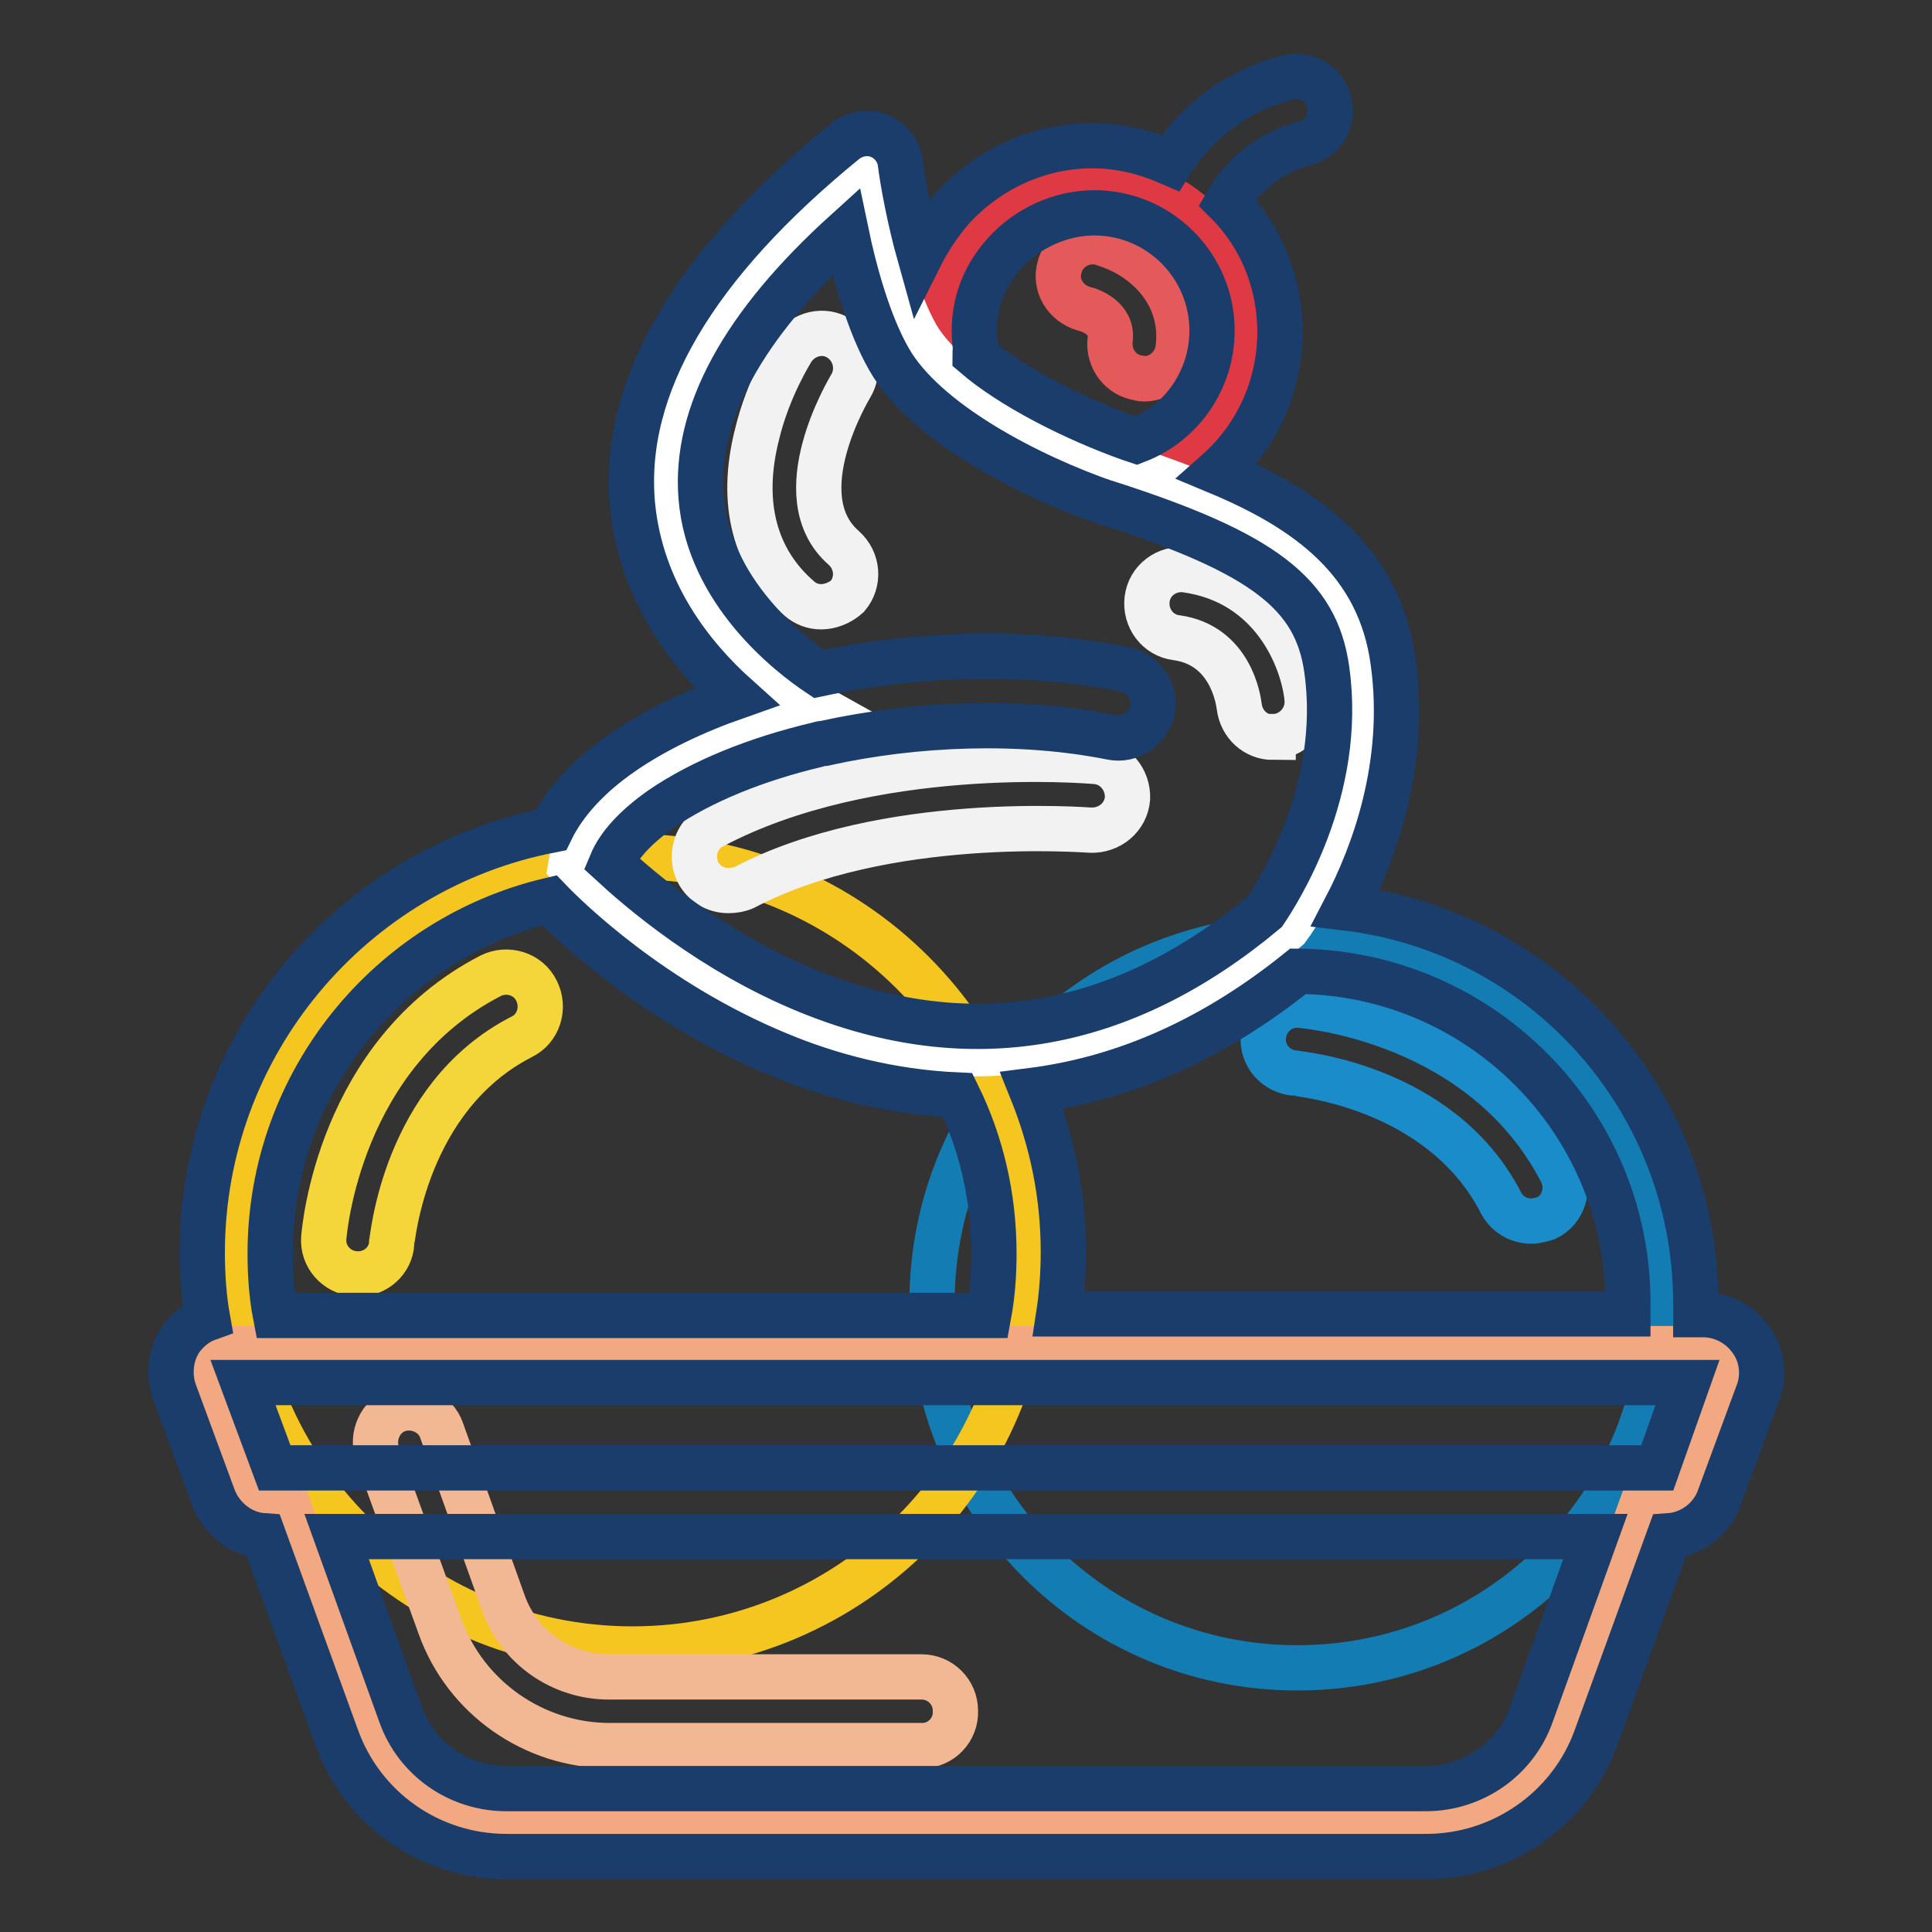 <?xml version="1.0" encoding="utf-8"?>
<!-- Svg Vector Icons : http://www.onlinewebfonts.com/icon -->
<!DOCTYPE svg PUBLIC "-//W3C//DTD SVG 1.1//EN" "http://www.w3.org/Graphics/SVG/1.1/DTD/svg11.dtd">
<svg version="1.1" xmlns="http://www.w3.org/2000/svg" xmlns:xlink="http://www.w3.org/1999/xlink" x="0px" y="0px" viewBox="0 0 256 256" enable-background="new 0 0 256 256" xml:space="preserve">
<rect x="0" y="0" width="256" height="256" fill="#333333" stroke="none"/>
<g> <path stroke-width="6" fill-opacity="0" stroke="#df3943"  d="M151.6,62.9c7.9-2.7,13.5-10.3,13.5-19.1c0-11.2-9.1-20.2-20.2-20.2c-11.2,0-21.6,9.7-20.2,22.4 C124.7,46.1,124.7,57,151.6,62.9"/> <path stroke-width="6" fill-opacity="0" stroke="#137cb2"  d="M123.5,172.6c0,26.7,21.6,48.4,48.4,48.4s48.4-21.6,48.4-48.4c0-26.7-21.6-48.4-48.4-48.4 S123.5,145.9,123.5,172.6z"/> <path stroke-width="6" fill-opacity="0" stroke="#f5c520"  d="M31.3,166c0,29,23.5,52.5,52.5,52.5s52.5-23.5,52.5-52.5s-23.5-52.5-52.5-52.5S31.3,137,31.3,166L31.3,166z "/> <path stroke-width="6" fill-opacity="0" stroke="#f2a880"  d="M225.8,178.7H30.2c-2.2,0-3.7,2.2-2.9,4.2l5.2,14.1c0.5,1.2,1.7,2,2.9,2h2.6l10.7,29.7 c2.8,7.7,10,12.8,18.2,12.8h121.9c8.2,0,15.5-5.1,18.2-12.8l10.7-29.7h2.6c1.3,0,2.5-0.8,2.9-2l5.2-14.1 C229.5,180.9,227.9,178.7,225.8,178.7z"/> <path stroke-width="6" fill-opacity="0" stroke="#f2b893"  d="M122.2,231.3H80.8c-10,0-19.1-6.3-22.5-15.8L50,192.6c-0.8-2.3,0.4-5,2.7-5.8c2.3-0.8,5,0.4,5.8,2.7 l8.2,22.9c2.1,5.9,7.7,9.8,14,9.8h41.4c2.5,0,4.5,2,4.5,4.5C126.7,229.2,124.7,231.3,122.2,231.3z"/> <path stroke-width="6" fill-opacity="0" stroke="#ffffff"  d="M75.6,114.8c0,0,45.9,49.9,95,8.2c0,0,12.2-16,9.4-35.8c-1.9-13.4-12.5-19.3-32-25.7 c-9.6-3.3-22.6-10-26.6-17.1c-4.5-8-6.6-23.3-6.6-23.3c-55.8,45.2-7.4,72.1-7.4,72.1C89.4,96.9,77.2,104.7,75.6,114.8z"/> <path stroke-width="6" fill-opacity="0" stroke="#f1f2f1"  d="M108.8,80.4c-1.1,0-2.1-0.4-2.9-1.1c-5.9-5.1-7.9-12.6-5.6-21.7c1.5-6.3,4.6-11.1,4.7-11.3 c1.4-2.1,4.2-2.8,6.3-1.4c2.1,1.4,2.7,4.2,1.4,6.3c-0.1,0.2-8.8,14.5-0.9,21.4c1.9,1.7,2.1,4.5,0.5,6.4 C111.3,79.9,110,80.4,108.8,80.4z M168.7,97.7c-2.3,0-4.2-1.7-4.5-4.1c-0.1-0.8-1.1-8.1-8.3-9.1c-2.5-0.3-4.2-2.6-3.9-5.1 c0.3-2.5,2.6-4.2,5.1-3.9c11.6,1.6,15.6,11.9,16.1,17.1c0.2,2.5-1.6,4.7-4.1,5H168.7z M96.5,118c-1.7,0-3.2-0.9-4-2.4 c-1.1-2.2-0.3-5,1.9-6.1c20.9-11.1,49.6-8.7,50.8-8.6c2.5,0.2,4.3,2.4,4.2,4.9c-0.2,2.5-2.4,4.3-4.9,4.2c-0.4,0-27.3-2.2-45.9,7.6 C97.9,117.9,97.2,118,96.5,118z"/> <path stroke-width="6" fill-opacity="0" stroke="#f5d63a"  d="M47.5,168.8h-0.4c-2.5-0.2-4.4-2.3-4.2-4.8c0.1-1,2-24.3,22.1-34.7c2.2-1.1,5-0.3,6.1,2 c1.1,2.2,0.3,5-2,6.1c-15.6,8-17.1,27.1-17.2,27.3C51.8,167,49.8,168.8,47.5,168.8z"/> <path stroke-width="6" fill-opacity="0" stroke="#1a8cca"  d="M202.9,161.8c-1.7,0-3.2-0.9-4-2.4c-8-15.6-27.1-17.1-27.3-17.2c-2.5-0.2-4.4-2.3-4.2-4.8 c0.2-2.5,2.3-4.4,4.8-4.2c1,0.1,24.3,2,34.7,22.1c1.1,2.2,0.3,5-2,6.1C204.3,161.6,203.5,161.8,202.9,161.8L202.9,161.8z"/> <path stroke-width="6" fill-opacity="0" stroke="#e45a5a"  d="M151.6,50.2c-0.2,0-0.4,0-0.6-0.1c-2.5-0.3-4.2-2.6-3.9-5.1c0.4-2.8-2.6-3.9-3.5-4.1 c-2.4-0.7-3.9-3.1-3.2-5.5c0.6-2.4,3.2-3.9,5.6-3.2c0.5,0.2,2.9,0.8,5.3,2.7c3.6,2.8,5.4,6.9,4.8,11.3 C155.8,48.5,153.8,50.2,151.6,50.2L151.6,50.2z"/> <path stroke-width="6" fill-opacity="0" stroke="#1a3d6b"  d="M232,177.5c-1.4-2-3.8-3.3-6.3-3.3h-1v-1.5c0-27-20.2-49.3-46.4-52.4c3.6-6.9,8.2-18.9,6.3-32.6 c-1.8-13.3-11.3-20.2-23.3-25.2c5.2-4.6,8.3-11.3,8.3-18.5c0-6.7-2.6-12.8-7-17.2c1.5-2.6,4.6-6.3,10.3-7.8 c2.4-0.6,3.9-3.1,3.2-5.5c-0.6-2.4-3.1-3.9-5.5-3.2c-8.2,2.1-13,7.3-15.5,11.3c-3.2-1.4-6.6-2.3-10.4-2.3c-7,0-13.8,3.1-18.6,8.4 c-1.7,2-3.1,4.1-4.2,6.3c-1.4-5-2.3-10-2.6-12.4c-0.2-1.6-1.3-3-2.8-3.6c-1.5-0.6-3.2-0.3-4.5,0.7C92,35,82.4,51.2,83.8,66.8 c1.1,11.8,8,20.3,13.8,25.5c-5.7,2-10.9,4.5-15.1,7.4c-4.5,3.1-7.7,6.6-9.5,10.3c-26.3,5.1-46.2,28.3-46.2,56 c0,2.9,0.2,5.9,0.7,8.7c-1.4,0.5-2.6,1.5-3.5,2.7c-1.4,2-1.7,4.7-0.9,7l5.2,14.1c1.1,2.8,3.7,4.8,6.6,5l9.7,26.7 C48,239.7,57,246,67.1,246H189c10,0,19.1-6.3,22.5-15.8l9.7-26.7c2.9-0.2,5.6-2.2,6.6-5l5.2-14.1 C233.8,182.2,233.5,179.5,232,177.5L232,177.5z M215.7,172.6v1.5h-75.4c0.4-2.6,0.6-5.4,0.6-8.2c0-7.6-1.5-14.7-4.2-21.4 c11-1.4,23-5.9,35.3-15.8C196.1,128.9,215.7,148.5,215.7,172.6z M129.2,45.6c-0.5-4.5,0.9-8.7,3.9-12c3-3.4,7.5-5.4,11.9-5.4 c8.6,0,15.6,7,15.6,15.6c0,6.5-4,12.3-10,14.6c-0.3-0.1-0.6-0.2-0.9-0.3c-7.3-2.6-15.6-6.8-20.5-11 C129.2,46.6,129.3,46.1,129.2,45.6z M87.6,107.2c5.4-3.7,12.6-6.6,20.6-8.5c0.3-0.1,0.7-0.2,1-0.2c12.2-2.7,26.1-3.2,38.1-0.8 c2.4,0.5,4.8-1.1,5.4-3.6c0.5-2.4-1.1-4.8-3.6-5.4c-12.9-2.6-27.5-2.2-40.6,0.6c-3.9-2.6-14.6-10.9-15.6-23.4 c-0.9-11,5.5-22.8,19.2-35.2c1.1,5.3,3,12.2,5.7,16.9c4.7,8.3,18.5,15.5,29,19.1h0.1c20.5,6.6,27.5,12,28.9,22 c2.3,16.1-6.6,29.7-8.2,32.1c-18.8,15.7-39.1,19.3-60.6,10.5c-12.7-5.2-22.2-13.4-26-16.9C82,112,84.2,109.6,87.6,107.2z  M72.8,119.3c2.3,2.4,13.6,13.5,30.3,20.4c6.7,2.8,14.8,5,23.8,5.4c3.1,6.3,4.8,13.4,4.8,21c0,2.8-0.2,5.5-0.7,8.2H36.5 c-0.5-2.6-0.7-5.4-0.7-8.2C35.8,143.3,51.7,124.3,72.8,119.3z M202.9,227.2c-2.1,5.9-7.7,9.8-14,9.8H67.1c-6.3,0-11.9-3.9-14-9.8 l-8.5-23.6h166.8L202.9,227.2z M219.6,194.5H36.4l-4.2-11.3h191.4L219.6,194.5z"/></g>
</svg>